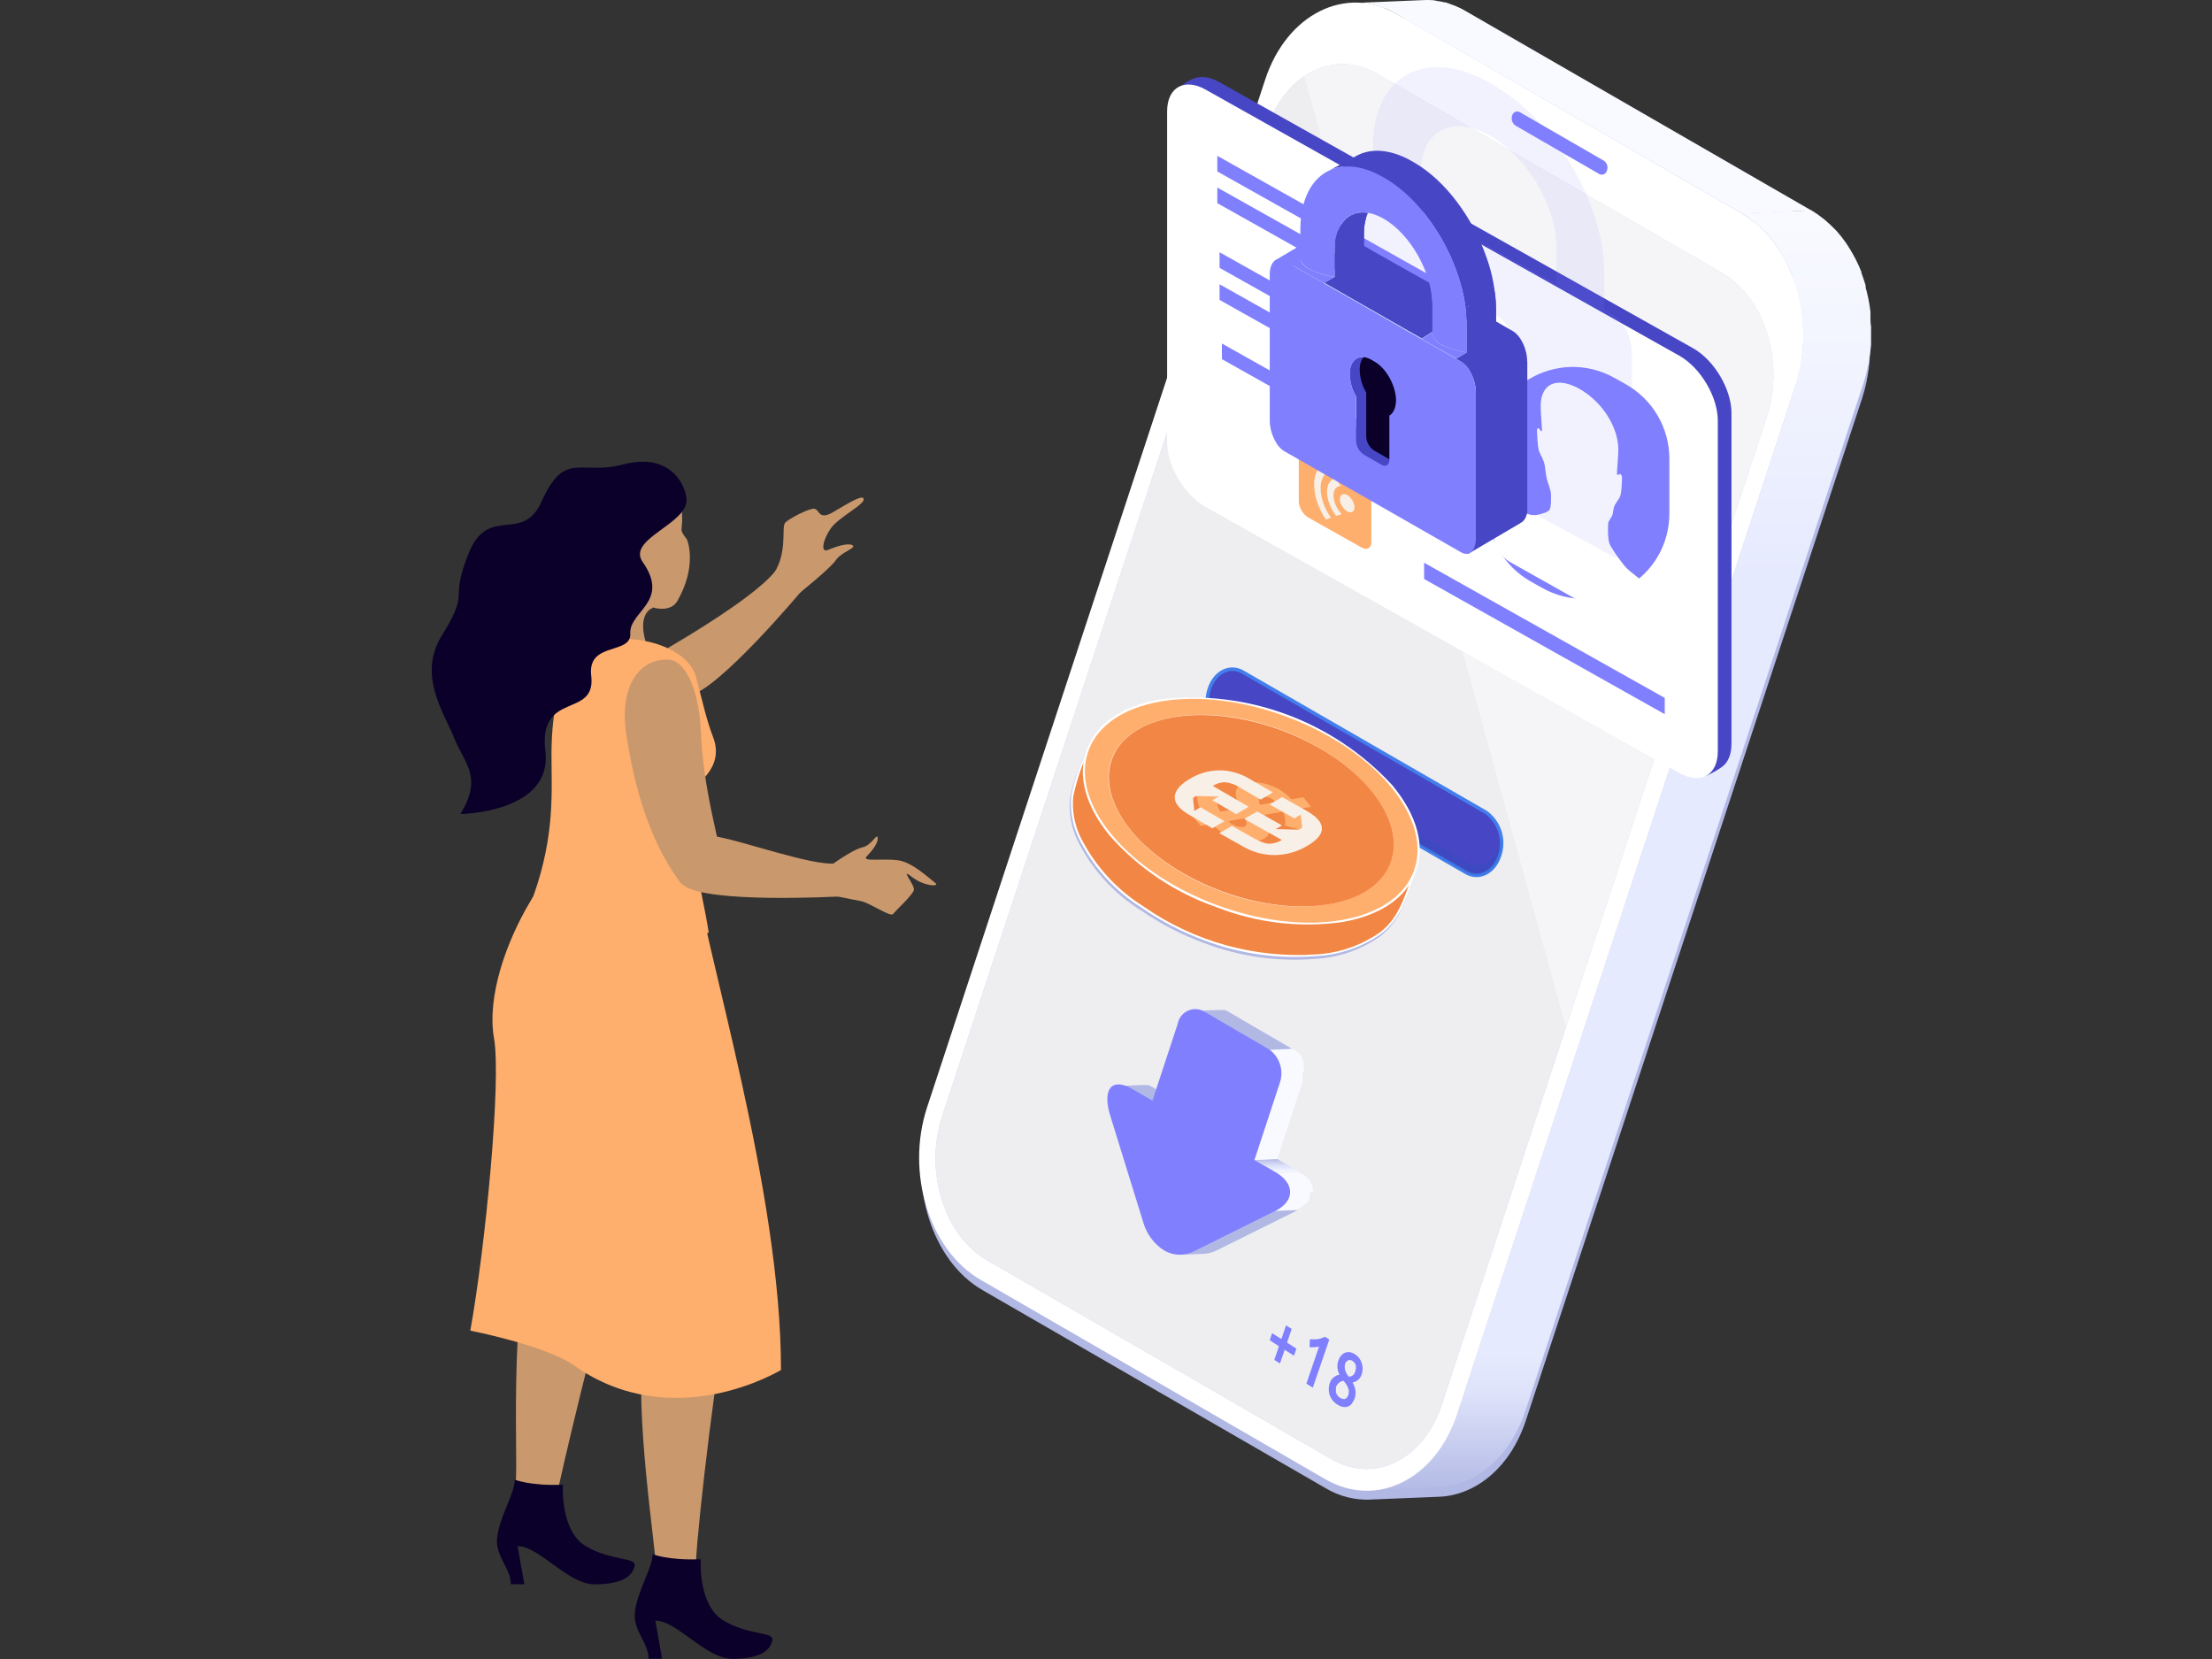 <svg id="e528pT7c16H1" xmlns="http://www.w3.org/2000/svg" xmlns:xlink="http://www.w3.org/1999/xlink" viewBox="0 0 640 480" shape-rendering="geometricPrecision" text-rendering="geometricPrecision"><rect x="0" y="0" width="640" height="480" fill="#333333" stroke="none"/><style><![CDATA[#e528pT7c16H3_to {animation: e528pT7c16H3_to__to 1000ms linear infinite alternate forwards}@keyframes e528pT7c16H3_to__to { 0% {transform: translate(84.165px,114px);animation-timing-function: cubic-bezier(0.445,0.05,0.55,0.95)} 100% {transform: translate(57.271px,113.944px)}} #e528pT7c16H58_to {animation: e528pT7c16H58_to__to 1000ms linear infinite alternate forwards}@keyframes e528pT7c16H58_to__to { 0% {transform: translate(119.178px,53.541px);animation-timing-function: cubic-bezier(0.445,0.05,0.55,0.95)} 100% {transform: translate(119.178px,75.043px)}}]]></style><defs><linearGradient id="e528pT7c16H5-fill" x1="896.372" y1="338.917" x2="753.418" y2="275.85" spreadMethod="pad" gradientUnits="userSpaceOnUse" gradientTransform="matrix(1 0 0 1 0 0)"><stop id="e528pT7c16H5-fill-0" offset="0%" stop-color="rgb(67,127,236)"/><stop id="e528pT7c16H5-fill-1" offset="54%" stop-color="rgb(72,178,237)"/><stop id="e528pT7c16H5-fill-2" offset="100%" stop-color="rgb(76,217,237)"/></linearGradient><linearGradient id="e528pT7c16H8-fill" x1="132.953" y1="191.974" x2="132.953" y2="42.81" spreadMethod="pad" gradientUnits="userSpaceOnUse" gradientTransform="matrix(1 0 0 1 0 0)"><stop id="e528pT7c16H8-fill-0" offset="0%" stop-color="rgb(177,184,228)"/><stop id="e528pT7c16H8-fill-1" offset="4%" stop-color="rgb(199,205,239)"/><stop id="e528pT7c16H8-fill-2" offset="8%" stop-color="rgb(222,226,250)"/><stop id="e528pT7c16H8-fill-3" offset="11%" stop-color="rgb(230,234,254)"/><stop id="e528pT7c16H8-fill-4" offset="72%" stop-color="rgb(230,234,254)"/><stop id="e528pT7c16H8-fill-5" offset="100%" stop-color="rgb(249,250,255)"/></linearGradient><linearGradient id="e528pT7c16H18-fill" x1="5016.67" y1="469.238" x2="5016.67" y2="472.545" spreadMethod="pad" gradientUnits="userSpaceOnUse" gradientTransform="matrix(1 0 0 1 0 0)"><stop id="e528pT7c16H18-fill-0" offset="0%" stop-color="rgb(177,184,228)"/><stop id="e528pT7c16H18-fill-1" offset="4%" stop-color="rgb(199,205,239)"/><stop id="e528pT7c16H18-fill-2" offset="8%" stop-color="rgb(222,226,250)"/><stop id="e528pT7c16H18-fill-3" offset="11%" stop-color="rgb(230,234,254)"/><stop id="e528pT7c16H18-fill-4" offset="72%" stop-color="rgb(230,234,254)"/><stop id="e528pT7c16H18-fill-5" offset="100%" stop-color="rgb(249,250,255)"/></linearGradient><linearGradient id="e528pT7c16H20-fill" x1="8678.27" y1="895.22" x2="8678.27" y2="914.752" spreadMethod="pad" gradientUnits="userSpaceOnUse" gradientTransform="matrix(1 0 0 1 0 0)"><stop id="e528pT7c16H20-fill-0" offset="0%" stop-color="rgb(177,184,228)"/><stop id="e528pT7c16H20-fill-1" offset="4%" stop-color="rgb(199,205,239)"/><stop id="e528pT7c16H20-fill-2" offset="8%" stop-color="rgb(222,226,250)"/><stop id="e528pT7c16H20-fill-3" offset="11%" stop-color="rgb(230,234,254)"/><stop id="e528pT7c16H20-fill-4" offset="72%" stop-color="rgb(230,234,254)"/><stop id="e528pT7c16H20-fill-5" offset="100%" stop-color="rgb(249,250,255)"/></linearGradient><linearGradient id="e528pT7c16H21-fill" x1="98.826" y1="152.556" x2="98.826" y2="154.062" spreadMethod="pad" gradientUnits="userSpaceOnUse" gradientTransform="matrix(1 0 0 1 0 0)"><stop id="e528pT7c16H21-fill-0" offset="0%" stop-color="rgb(177,184,228)"/><stop id="e528pT7c16H21-fill-1" offset="23%" stop-color="rgb(199,205,239)"/><stop id="e528pT7c16H21-fill-2" offset="53%" stop-color="rgb(222,226,250)"/><stop id="e528pT7c16H21-fill-3" offset="72%" stop-color="rgb(230,234,254)"/><stop id="e528pT7c16H21-fill-4" offset="100%" stop-color="rgb(249,250,255)"/></linearGradient><linearGradient id="e528pT7c16H22-fill" x1="4451.97" y1="2354.1" x2="4451.97" y2="2214.91" spreadMethod="pad" gradientUnits="userSpaceOnUse" gradientTransform="matrix(1 0 0 1 0 0)"><stop id="e528pT7c16H22-fill-0" offset="0%" stop-color="rgb(177,184,228)"/><stop id="e528pT7c16H22-fill-1" offset="4%" stop-color="rgb(199,205,239)"/><stop id="e528pT7c16H22-fill-2" offset="8%" stop-color="rgb(222,226,250)"/><stop id="e528pT7c16H22-fill-3" offset="11%" stop-color="rgb(230,234,254)"/><stop id="e528pT7c16H22-fill-4" offset="72%" stop-color="rgb(230,234,254)"/><stop id="e528pT7c16H22-fill-5" offset="100%" stop-color="rgb(249,250,255)"/></linearGradient><linearGradient id="e528pT7c16H23-fill" x1="3529.18" y1="943.331" x2="3529.18" y2="926.028" spreadMethod="pad" gradientUnits="userSpaceOnUse" gradientTransform="matrix(1 0 0 1 0 0)"><stop id="e528pT7c16H23-fill-0" offset="0%" stop-color="rgb(177,184,228)"/><stop id="e528pT7c16H23-fill-1" offset="23%" stop-color="rgb(199,205,239)"/><stop id="e528pT7c16H23-fill-2" offset="53%" stop-color="rgb(222,226,250)"/><stop id="e528pT7c16H23-fill-3" offset="72%" stop-color="rgb(230,234,254)"/><stop id="e528pT7c16H23-fill-4" offset="100%" stop-color="rgb(249,250,255)"/></linearGradient></defs><g id="e528pT7c16H2" transform="matrix(2.474 0 0 2.474 124.912 -42.062)"><g id="e528pT7c16H3_to" transform="translate(84.165,114)"><g id="e528pT7c16H3" transform="translate(-84.165,-114)"><g id="e528pT7c16H4"><path id="e528pT7c16H5" d="M87.494,172.185C87.442,172.186,87.391,172.173,87.347,172.147C87.302,172.121,87.264,172.084,87.239,172.04C87.217,172.007,87.202,171.969,87.195,171.93C87.188,171.891,87.189,171.851,87.198,171.812C87.207,171.774,87.224,171.737,87.248,171.705C87.272,171.673,87.302,171.647,87.336,171.627L87.858,171.311C87.925,171.283,87.999,171.279,88.069,171.301C88.138,171.323,88.196,171.369,88.234,171.431C88.272,171.492,88.287,171.566,88.276,171.637C88.265,171.709,88.229,171.774,88.174,171.821L87.652,172.137C87.606,172.171,87.55,172.188,87.494,172.185Z" fill="url(#e528pT7c16H5-fill)" stroke="none" stroke-width="1"/><path id="e528pT7c16H6" d="M168.197,56.986C168.197,56.622,168.172,56.257,168.124,55.893C168.13,55.808,168.13,55.723,168.124,55.638C168.124,55.516,168.124,55.395,168.124,55.261C168.124,55.128,168.051,54.654,167.99,54.338L167.881,53.719L167.662,52.82C167.662,52.686,167.662,52.553,167.577,52.431L167.431,52.212C167.291,51.714,167.125,51.224,166.933,50.743L166.933,50.621C166.73,50.103,166.499,49.596,166.241,49.103C166.241,49.103,166.241,49.006,166.241,48.957C166.241,48.909,166.132,48.799,166.095,48.726C165.875,48.309,165.631,47.903,165.366,47.512C165.297,47.39,165.219,47.272,165.136,47.159C164.814,46.698,164.465,46.256,164.091,45.835L163.885,45.629C163.557,45.289,163.216,44.973,162.864,44.657L162.524,44.378C162.093,44.04,161.643,43.728,161.176,43.443L120.897,20.303C120.506,20.075,120.1,19.872,119.683,19.696L119.258,19.538L118.553,19.295L118.444,19.295C118.144,19.217,117.84,19.156,117.533,19.113L117.083,19.028C116.634,18.997,116.184,18.997,115.735,19.028L107.657,19.356L107.912,19.356C103.491,19.356,99.41,22.732,97.515,28.308L58.184,147.807C55.669,155.447,58.451,164.436,64.403,167.873L104.572,191.062C106.188,192.02,108.053,192.476,109.929,192.373L109.759,192.373L117.824,192.045C122.148,191.863,126.181,188.559,127.967,183.093L167.286,63.57C167.494,62.923,167.668,62.266,167.808,61.602C167.808,61.444,167.869,61.286,167.893,61.128C168.017,60.473,168.106,59.812,168.16,59.148L168.16,59.148C168.19,58.614,168.19,58.079,168.16,57.545C168.209,57.338,168.197,57.168,168.197,56.986Z" fill="rgb(177,184,228)" stroke="none" stroke-width="1"/><path id="e528pT7c16H7" d="M111.156,17.885C110.889,17.788,110.621,17.691,110.354,17.618C110.042,17.54,109.726,17.479,109.407,17.436C109.261,17.436,109.127,17.436,108.982,17.363C108.529,17.326,108.074,17.326,107.621,17.363L115.735,17.023C116.188,16.992,116.643,16.992,117.096,17.023C117.247,17.039,117.398,17.068,117.545,17.108C117.852,17.147,118.156,17.204,118.456,17.278L118.565,17.278C118.808,17.351,119.039,17.448,119.282,17.533C119.427,17.577,119.569,17.629,119.707,17.691C120.128,17.86,120.534,18.063,120.922,18.298L161.358,41.62L153.244,41.972L112.856,18.65C112.466,18.416,112.06,18.209,111.642,18.031L111.156,17.885Z" fill="rgb(249,250,255)" stroke="none" stroke-width="1"/><path id="e528pT7c16H8" d="M119.938,182.34L159.475,62.16C159.679,61.514,159.849,60.857,159.985,60.192C159.985,60.022,159.985,59.864,160.082,59.694C160.209,59.04,160.298,58.379,160.35,57.714L160.35,57.605C160.35,57.095,160.35,56.585,160.35,56.075C160.35,55.892,160.35,55.71,160.35,55.528C160.35,55.164,160.35,54.799,160.277,54.423L160.204,53.803C160.204,53.487,160.119,53.184,160.07,52.868C160.022,52.552,159.997,52.455,159.949,52.236C159.9,52.018,159.815,51.641,159.73,51.337L159.584,50.754C159.439,50.256,159.269,49.758,159.086,49.272C159.082,49.232,159.082,49.191,159.086,49.151C158.88,48.629,158.649,48.131,158.394,47.633L158.175,47.244C157.957,46.831,157.714,46.442,157.459,46.029C157.386,45.908,157.301,45.786,157.216,45.665C156.891,45.21,156.542,44.772,156.171,44.353L155.953,44.134C155.634,43.796,155.298,43.476,154.944,43.175C154.823,43.078,154.714,42.968,154.592,42.883C154.165,42.535,153.71,42.222,153.232,41.948L161.346,41.596C161.821,41.879,162.275,42.196,162.706,42.543C162.828,42.628,162.937,42.737,163.046,42.822C163.411,43.138,163.751,43.454,164.079,43.794L164.285,44.001C164.667,44.422,165.02,44.868,165.342,45.337C165.415,45.446,165.488,45.568,165.573,45.677C165.824,46.066,166.067,46.471,166.302,46.892C166.302,46.977,166.399,47.05,166.435,47.135C166.464,47.181,166.489,47.23,166.508,47.28C166.763,47.778,166.994,48.276,167.2,48.799C167.196,48.839,167.196,48.88,167.2,48.92C167.383,49.406,167.553,49.904,167.698,50.402C167.691,50.467,167.691,50.532,167.698,50.596C167.698,50.73,167.759,50.864,167.796,50.985C167.868,51.289,167.941,51.58,168.002,51.884C168.063,52.188,168.087,52.309,168.124,52.528C168.16,52.746,168.221,53.135,168.257,53.451C168.264,53.576,168.264,53.702,168.257,53.827C168.263,53.912,168.263,53.998,168.257,54.083C168.257,54.447,168.257,54.811,168.33,55.176C168.33,55.358,168.33,55.54,168.33,55.722C168.33,56.257,168.33,56.791,168.33,57.326C168.277,57.994,168.188,58.659,168.063,59.318C168.063,59.476,168.063,59.634,167.966,59.791C167.833,60.461,167.662,61.121,167.456,61.771L127.918,181.951C126.12,187.441,122.063,190.77,117.727,190.952L109.613,191.292C114.083,191.158,118.128,187.83,119.938,182.34Z" fill="url(#e528pT7c16H8-fill)" stroke="none" stroke-width="1"/><path id="e528pT7c16H9" d="M110.536,25.61C105.568,22.744,99.799,25.61,97.697,32L59.69,147.551C57.589,153.94,59.921,161.484,64.901,164.362L105.289,187.684C110.269,190.551,116.027,187.684,118.128,181.283L156.135,65.743C158.236,59.354,155.904,51.799,150.924,48.932L110.536,25.61Z" fill="rgb(238,238,241)" stroke="none" stroke-width="1"/><path id="e528pT7c16H10" d="M153.22,41.972C159.208,45.422,162.002,54.459,159.475,62.16L119.938,182.34C117.411,190.016,110.512,193.454,104.524,190.004L64.184,166.67C58.208,163.221,55.402,154.184,57.929,146.507L97.466,26.327C99.993,18.626,106.904,15.189,112.881,18.65L153.22,41.972ZM59.69,147.551C57.589,153.941,59.921,161.484,64.901,164.362L105.289,187.684C110.269,190.551,116.027,187.684,118.128,181.283L156.135,65.743C158.236,59.354,155.904,51.811,150.924,48.932L110.536,25.61C105.568,22.744,99.799,25.61,97.697,32L59.69,147.551Z" fill="rgb(255,255,255)" stroke="none" stroke-width="1"/><path id="e528pT7c16H11" d="M127.226,30.105C127.142,30.061,127.049,30.038,126.955,30.037C126.86,30.036,126.767,30.057,126.682,30.098C126.597,30.14,126.523,30.2,126.466,30.275C126.408,30.35,126.369,30.437,126.351,30.53C126.284,30.734,126.283,30.955,126.348,31.16C126.414,31.365,126.542,31.544,126.716,31.672L136.567,37.368C136.652,37.409,136.745,37.43,136.839,37.429C136.934,37.428,137.026,37.406,137.111,37.364C137.195,37.321,137.269,37.26,137.326,37.185C137.383,37.111,137.423,37.023,137.441,36.931C137.517,36.73,137.524,36.51,137.46,36.305C137.396,36.101,137.265,35.923,137.089,35.801L127.226,30.105Z" fill="rgb(128,128,255)" stroke="none" stroke-width="1"/><g id="e528pT7c16H12" style="mix-blend-mode:overlay" opacity="0.4"><path id="e528pT7c16H13" d="M150.948,48.933L110.56,25.611C109.267,24.828,107.774,24.44,106.264,24.494C104.753,24.548,103.291,25.042,102.058,25.915L132.643,137.154L156.135,65.732C158.26,59.355,155.928,51.8,150.948,48.933Z" fill="rgb(255,255,255)" stroke="none" stroke-width="1"/></g><path id="e528pT7c16H14" d="M94.855,95.599C93.349,94.725,91.6,95.599,90.956,97.531C90.633,98.441,90.614,99.43,90.901,100.352C91.188,101.274,91.765,102.078,92.547,102.645L120.971,119.043C122.477,119.905,124.226,119.043,124.87,117.099C125.193,116.191,125.213,115.203,124.926,114.283C124.639,113.362,124.061,112.56,123.279,111.998L94.855,95.599Z" fill="rgb(71,71,198)" stroke="rgb(67,127,236)" stroke-width="0.41" stroke-miterlimit="10"/><g id="e528pT7c16H15" style="mix-blend-mode:multiply" opacity="0.2"><path id="e528pT7c16H16" d="M124.918,115.848C124.274,117.791,122.489,118.666,121.019,117.791L92.596,101.393C92.091,101.064,91.669,100.624,91.361,100.106C91.054,99.588,90.869,99.006,90.822,98.405C90.689,99.207,90.785,100.03,91.099,100.78C91.413,101.53,91.931,102.176,92.596,102.644L121.019,119.043C122.525,119.905,124.274,119.043,124.918,117.099C125.129,116.412,125.191,115.687,125.1,114.973C125.065,115.27,125.004,115.562,124.918,115.848L124.918,115.848Z" fill="rgb(24,78,174)" stroke="none" stroke-width="1"/></g><g id="e528pT7c16H17"><path id="e528pT7c16H18" d="M84.433,144.211L84.19,144.078L84.008,143.993L83.789,143.896L83.631,143.896L83.449,143.896L83.291,143.896L82.915,143.896L80.242,144.017C80.355,144.005,80.469,144.005,80.582,144.017L80.582,144.017C80.86,144.064,81.13,144.15,81.384,144.272L81.384,144.272L81.834,144.491L84.263,145.888L86.923,145.778L84.433,144.211Z" fill="url(#e528pT7c16H18-fill)" stroke="none" stroke-width="1"/><path id="e528pT7c16H19" d="M98.608,158.63L89.109,163.355C88.652,163.586,88.151,163.719,87.639,163.744L90.299,163.634C90.815,163.611,91.32,163.479,91.781,163.246L101.28,158.521L98.608,158.63Z" fill="rgb(177,184,228)" stroke="none" stroke-width="1"/><path id="e528pT7c16H20" d="M92.826,135.125L92.729,135.125L92.632,135.125L92.523,135.125L92.413,135.125L92.292,135.125L92.171,135.125L91.818,135.125L89.146,135.234C89.318,135.231,89.49,135.251,89.656,135.295L89.656,135.295C89.833,135.335,90.001,135.405,90.154,135.502L97.952,139.996L100.625,139.668L92.826,135.125Z" fill="url(#e528pT7c16H20-fill)" stroke="none" stroke-width="1"/><path id="e528pT7c16H21" d="M96.215,152.665L98.887,152.556L101.438,154.025L98.632,154.062L96.215,152.665Z" fill="url(#e528pT7c16H21-fill)" stroke="none" stroke-width="1"/><path id="e528pT7c16H22" d="M102.009,142.413C102.003,142.34,102.003,142.267,102.009,142.194L102.009,141.915C101.995,141.821,101.974,141.728,101.948,141.636C101.948,141.551,101.948,141.454,101.948,141.369C101.943,141.344,101.943,141.32,101.948,141.296L101.948,141.162C101.948,141.041,101.851,140.907,101.79,140.785L101.79,140.725L101.669,140.506L101.596,140.409L101.487,140.275C101.453,140.236,101.417,140.199,101.377,140.166L101.292,140.081L101.183,139.996L101.086,139.923L100.989,139.85L100.624,139.668L97.964,139.777C98.11,139.861,98.245,139.963,98.365,140.081L98.365,140.081C98.484,140.198,98.593,140.324,98.693,140.457L98.693,140.457C98.777,140.579,98.854,140.704,98.924,140.834C98.987,140.96,99.044,141.09,99.094,141.223L99.166,141.417C99.166,141.502,99.166,141.587,99.227,141.684L99.3,141.976C99.312,142.162,99.312,142.349,99.3,142.535L99.3,142.535C99.318,142.72,99.318,142.908,99.3,143.093L99.3,143.093C99.274,143.288,99.23,143.479,99.166,143.664L96.215,152.641L98.887,152.531L101.839,143.555L101.839,143.433L101.839,143.288C101.846,143.243,101.846,143.198,101.839,143.154L101.839,143.008C101.845,142.972,101.845,142.935,101.839,142.899C101.845,142.847,101.845,142.794,101.839,142.741C101.845,142.685,101.845,142.628,101.839,142.571L101.839,142.425L102.009,142.413Z" fill="url(#e528pT7c16H22-fill)" stroke="none" stroke-width="1"/><path id="e528pT7c16H23" d="M103.054,156.297L103.054,156.151C103.047,156.111,103.047,156.07,103.054,156.029L103.054,156.029C103.039,155.939,103.019,155.85,102.993,155.762C102.987,155.742,102.987,155.721,102.993,155.701L102.847,155.373C102.82,155.308,102.783,155.246,102.738,155.191L102.738,155.118L102.616,154.973L102.471,154.827L102.398,154.766L101.839,154.244L101.778,154.244L101.705,154.244L101.62,154.244L101.353,154.086L98.681,154.195C98.812,154.266,98.938,154.348,99.057,154.438L99.118,154.438L99.434,154.681C99.531,154.754,99.616,154.851,99.701,154.924C99.781,155.007,99.854,155.096,99.92,155.191L99.92,155.191L100.09,155.459C100.148,155.563,100.197,155.673,100.235,155.786L100.235,155.859C100.241,155.944,100.241,156.03,100.235,156.114C100.241,156.207,100.241,156.301,100.235,156.394C100.241,156.495,100.241,156.596,100.235,156.697C100.22,156.802,100.192,156.904,100.15,157.001L100.15,157.001C100.116,157.103,100.071,157.2,100.017,157.293L100.017,157.293C99.959,157.391,99.894,157.484,99.823,157.572L99.823,157.572L99.616,157.791L99.531,157.888L99.397,157.997L99.106,158.216L98.984,158.313C98.839,158.398,98.681,158.495,98.499,158.58L101.171,158.471C101.334,158.388,101.493,158.294,101.645,158.192L101.778,158.107L102.057,157.888C102.082,157.893,102.106,157.893,102.13,157.888L102.203,157.827L102.276,157.742L102.349,157.681L102.495,157.511L102.58,157.402L102.653,157.281C102.653,157.281,102.653,157.281,102.653,157.183L102.653,157.11C102.658,157.086,102.658,157.062,102.653,157.038L102.653,157.038C102.653,157.038,102.653,157.038,102.653,156.965C102.653,156.892,102.653,156.965,102.653,156.904C102.653,156.843,102.653,156.904,102.653,156.831C102.658,156.807,102.658,156.782,102.653,156.758C102.653,156.758,102.653,156.758,102.653,156.685L102.653,156.564L103.054,156.297Z" fill="url(#e528pT7c16H23-fill)" stroke="none" stroke-width="1"/><path id="e528pT7c16H24" d="M97.952,139.741C98.555,140.179,99,140.8,99.219,141.512C99.438,142.224,99.42,142.988,99.167,143.689L96.215,152.665L98.645,154.062C100.977,155.41,100.965,157.463,98.645,158.629L89.146,163.354C88.596,163.632,87.984,163.765,87.368,163.742C86.751,163.718,86.151,163.539,85.624,163.221C84.433,162.447,83.568,161.262,83.194,159.892L79.344,147.454C78.396,144.393,79.526,142.984,81.858,144.32L84.287,145.717L87.239,136.741C87.296,136.419,87.428,136.114,87.624,135.853C87.82,135.591,88.075,135.379,88.368,135.233C88.661,135.088,88.984,135.013,89.311,135.016C89.638,135.018,89.96,135.097,90.251,135.247L97.952,139.741Z" fill="rgb(128,128,255)" stroke="none" stroke-width="1"/></g><path id="e528pT7c16H25" d="M114.556,120.452C114.69,120.051,114.836,119.65,114.982,119.237C116.111,116.2,115.127,112.605,112.236,109.107C108.826,105.408,104.587,102.571,99.868,100.827C95.15,99.083,90.085,98.482,85.088,99.073C80.679,99.826,77.63,101.904,76.501,104.916C76.331,105.365,76.136,105.815,75.954,106.276C75.335,107.596,74.898,108.994,74.654,110.431C74.503,112.036,74.775,113.652,75.444,115.119C77.104,118.571,79.717,121.475,82.975,123.488C85.235,125.05,87.684,126.319,90.263,127.266C94.428,128.862,98.899,129.501,103.345,129.137C106.091,128.993,108.738,128.066,110.973,126.464C112.977,124.909,113.779,122.662,114.556,120.452Z" fill="rgb(177,184,228)" stroke="none" stroke-width="1"/><path id="e528pT7c16H26" d="M90.385,126.988C87.808,126.036,85.36,124.767,83.097,123.21C79.845,121.193,77.237,118.289,75.578,114.841C74.91,113.374,74.637,111.757,74.789,110.152C75.033,108.715,75.47,107.318,76.088,105.998C76.271,105.537,76.465,105.087,76.623,104.638L77.097,104.808C76.003,107.723,77.279,110.662,78.129,112.096C80.656,116.493,85.417,120.173,91.648,122.469C93.092,123.006,94.569,123.448,96.07,123.793C99.767,124.755,103.636,124.855,107.378,124.085C109.419,123.623,113.063,122.36,114.496,119.08L114.642,118.752L115.104,118.934L114.666,120.149C113.889,122.348,113.099,124.607,111.132,126.137C108.893,127.741,106.241,128.668,103.491,128.81C99.041,129.192,94.562,128.57,90.385,126.988L90.385,126.988Z" fill="rgb(255,255,255)" stroke="none" stroke-width="1"/><path id="e528pT7c16H27" d="M114.702,119.237C113.488,122.152,110.366,123.719,107.414,124.399C103.638,125.161,99.739,125.057,96.009,124.096C89.109,122.492,81.542,118.605,77.898,112.277C77.183,111.17,76.72,109.92,76.54,108.615C76.359,107.31,76.466,105.981,76.853,104.722C76.027,106.464,75.411,108.299,75.019,110.188C74.879,111.748,75.147,113.317,75.796,114.743C77.455,118.136,80.03,120.997,83.23,123.002C89.138,127.127,96.279,129.107,103.467,128.614C106.162,128.461,108.759,127.552,110.961,125.991C113.233,124.229,113.888,121.472,114.86,118.897L114.702,119.237Z" fill="rgb(242,134,68)" stroke="none" stroke-width="1"/><path id="e528pT7c16H28" d="M91.733,123.076C86.961,121.422,82.695,118.569,79.343,114.792C76.452,111.306,75.468,107.698,76.598,104.661C77.728,101.625,80.764,99.56,85.198,98.794C90.192,98.204,95.255,98.805,99.972,100.549C104.689,102.293,108.925,105.13,112.334,108.828C115.237,112.326,116.221,115.921,115.091,118.97C113.961,122.019,110.913,124.072,106.491,124.837C101.502,125.535,96.418,124.928,91.733,123.076L91.733,123.076ZM99.203,102.584C95.263,101.025,90.986,100.514,86.789,101.102C83.145,101.722,80.716,103.41,79.768,105.84C78.821,108.269,79.671,111.208,82.052,114.075C84.871,117.251,88.46,119.647,92.474,121.035L92.474,121.035C96.419,122.592,100.698,123.106,104.9,122.529C108.544,121.897,110.973,120.221,111.909,117.792C112.844,115.363,112.006,112.411,109.637,109.544C106.807,106.375,103.216,103.98,99.203,102.584L99.203,102.584Z" fill="rgb(255,255,255)" stroke="none" stroke-width="1"/><path id="e528pT7c16H29" d="M112.152,108.986C117.995,116.043,115.444,123.027,106.443,124.594C97.442,126.161,85.405,121.691,79.538,114.634C73.671,107.577,76.234,100.592,85.247,99.037C94.26,97.483,106.285,101.928,112.152,108.986ZM81.858,114.233C86.875,120.306,97.224,124.108,104.937,122.736C112.65,121.363,114.836,115.448,109.796,109.374C104.755,103.301,94.43,99.499,86.717,100.872C79.004,102.244,76.817,108.22,81.858,114.233Z" fill="rgb(255,175,109)" stroke="none" stroke-width="1"/><path id="e528pT7c16H30" d="M109.819,109.387C114.836,115.46,112.649,121.436,104.961,122.748C97.272,124.06,86.898,120.258,81.882,114.245C76.865,108.233,79.064,102.196,86.741,100.884C94.417,99.572,104.815,103.35,109.819,109.387Z" fill="rgb(242,134,68)" stroke="none" stroke-width="1"/><path id="e528pT7c16H31" d="M97.43,112.289C98.037,113.504,98.56,115.01,96.531,115.35C95.561,115.465,94.577,115.343,93.663,114.996C92.75,114.65,91.933,114.088,91.284,113.358L89.935,113.589L89.012,112.483L90.348,112.253C89.981,111.851,89.721,111.364,89.591,110.835C89.462,110.306,89.467,109.754,89.607,109.228L91.964,109.847C91.841,110.19,91.8,110.557,91.847,110.918C91.893,111.279,92.025,111.624,92.231,111.925L94.575,111.524C93.968,110.248,93.446,108.839,95.474,108.499C96.415,108.42,97.362,108.558,98.242,108.901C99.122,109.244,99.912,109.784,100.552,110.479L101.936,110.248L102.847,111.354L101.438,111.597C101.725,111.959,101.93,112.378,102.041,112.827C102.152,113.275,102.166,113.742,102.082,114.196L99.762,113.54C99.887,112.992,99.805,112.416,99.531,111.925L97.43,112.289ZM93.142,113.03C93.371,113.262,93.646,113.442,93.95,113.559C94.253,113.677,94.578,113.728,94.903,113.71C95.389,113.625,95.353,113.224,95.134,112.69L93.142,113.03L93.142,113.03ZM96.883,111.123L98.705,110.807C98.498,110.579,98.242,110.401,97.956,110.287C97.669,110.174,97.361,110.127,97.053,110.151C96.628,110.224,96.653,110.601,96.883,111.123L96.883,111.123Z" fill="rgb(255,175,109)" stroke="none" stroke-width="1"/><g id="e528pT7c16H32"><path id="e528pT7c16H33" d="M104.025,113.459C103.831,112.902,103.241,112.347,102.268,111.8L99.457,110.22L97.973,111.073L100.881,112.704L101.63,112.273L101.725,113.163L101.78,113.65C101.806,113.883,101.528,114.042,101.119,114.03L100.261,114.004L98.696,113.96L99.441,113.531L96.532,111.9L95.023,112.769L99.415,115.235C98.967,115.519,98.447,115.67,97.917,115.67C97.455,115.654,96.875,115.437,96.151,115.037L93.587,113.596L92.11,114.44L94.921,116.022C96.059,116.682,97.352,117.019,98.664,116.999C99.942,116.976,101.194,116.625,102.3,115.98C103.752,115.148,104.333,114.307,104.025,113.459Z" fill="rgb(248,239,231)" stroke="none" stroke-width="1"/><path id="e528pT7c16H34" d="M94.498,109.093L96.945,110.517L98.368,109.672L95.663,108.1C94.796,107.579,93.836,107.247,92.841,107.125C91.353,106.974,89.859,107.328,88.579,108.132C87.49,108.778,86.924,109.468,86.896,110.198C86.867,110.927,87.427,111.627,88.588,112.301L91.293,113.871L92.707,113.032L89.905,111.411L89.189,111.837L89.095,110.953L89.044,110.469C89.02,110.237,89.284,110.08,89.678,110.091L90.505,110.117L92.011,110.161L91.284,110.591L94.089,112.213L95.541,111.351L91.344,108.912C91.791,108.621,92.311,108.472,92.839,108.484C93.427,108.56,93.993,108.768,94.498,109.093Z" fill="rgb(248,239,231)" stroke="none" stroke-width="1"/></g></g><path id="e528pT7c16H35" d="M98.28,172.91L99.37,173.6L99.91,172L100.57,172.42L100.03,174.02L101.12,174.72L100.84,175.55L99.75,174.86L99.2,176.46L98.54,176.04L99.08,174.44L98,173.74L98.28,172.91Z" fill="rgb(128,128,255)" stroke="none" stroke-width="1"/><path id="e528pT7c16H36" d="M102.7,173.62C102.993,173.65,103.287,173.65,103.58,173.62C103.884,173.572,104.178,173.474,104.45,173.33L104.97,173.66L103.04,179.29L102.29,178.82L103.77,174.48C103.597,174.526,103.419,174.55,103.24,174.55C103.047,174.566,102.853,174.566,102.66,174.55L102.7,173.62Z" fill="rgb(128,128,255)" stroke="none" stroke-width="1"/><path id="e528pT7c16H37" d="M107.93,180.55C107.857,180.764,107.749,180.963,107.61,181.14C107.497,181.298,107.341,181.42,107.16,181.49C106.979,181.562,106.781,181.58,106.59,181.54C106.35,181.498,106.122,181.406,105.92,181.27C105.668,181.116,105.451,180.911,105.28,180.67C105.138,180.467,105.034,180.24,104.97,180C104.916,179.785,104.896,179.562,104.91,179.34C104.919,179.146,104.956,178.954,105.02,178.77C105.064,178.624,105.132,178.485,105.22,178.36C105.295,178.247,105.39,178.149,105.5,178.07C105.595,177.991,105.699,177.924,105.81,177.87C105.919,177.825,106.033,177.791,106.15,177.77C106.028,177.505,105.95,177.221,105.92,176.93C105.903,176.648,105.944,176.366,106.04,176.1C106.101,175.898,106.203,175.711,106.34,175.55C106.461,175.403,106.616,175.287,106.79,175.21C106.96,175.138,107.146,175.11,107.33,175.13C107.548,175.159,107.757,175.238,107.94,175.36C108.364,175.617,108.669,176.03,108.79,176.51C108.851,176.718,108.878,176.934,108.87,177.15C108.857,177.344,108.82,177.536,108.76,177.72C108.683,177.988,108.526,178.225,108.31,178.4C108.133,178.542,107.923,178.638,107.7,178.68C107.869,178.974,107.98,179.296,108.03,179.63C108.066,179.941,108.032,180.255,107.93,180.55L107.93,180.55ZM105.75,179.22C105.738,179.317,105.738,179.414,105.75,179.51C105.726,179.619,105.726,179.732,105.75,179.84C105.783,179.957,105.834,180.069,105.9,180.17C105.981,180.288,106.087,180.387,106.21,180.46C106.311,180.533,106.427,180.581,106.55,180.6C106.642,180.622,106.738,180.622,106.83,180.6C106.911,180.558,106.982,180.501,107.04,180.43C107.105,180.35,107.156,180.258,107.19,180.16C107.237,180.018,107.26,179.87,107.26,179.72C107.253,179.575,107.219,179.433,107.16,179.3C107.105,179.155,107.031,179.017,106.94,178.89C106.845,178.745,106.738,178.608,106.62,178.48C106.433,178.511,106.257,178.59,106.11,178.71C105.945,178.843,105.82,179.02,105.75,179.22L105.75,179.22ZM108.03,177.28C108.059,177.197,108.076,177.109,108.08,177.02C108.09,176.921,108.09,176.82,108.08,176.72C108.049,176.615,108.006,176.515,107.95,176.42C107.884,176.315,107.795,176.226,107.69,176.16C107.597,176.099,107.491,176.061,107.38,176.05C107.293,176.049,107.207,176.069,107.13,176.11C107.054,176.15,106.988,176.209,106.94,176.28C106.883,176.343,106.842,176.418,106.82,176.5C106.759,176.73,106.759,176.971,106.82,177.2C106.895,177.504,107.046,177.783,107.26,178.01C107.441,177.994,107.614,177.928,107.76,177.82C107.903,177.671,108,177.483,108.04,177.28L108.03,177.28Z" fill="rgb(128,128,255)" stroke="none" stroke-width="1"/><g id="e528pT7c16H38" clip-path="url(#e528pT7c16H56)"><g id="e528pT7c16H39"><path id="e528pT7c16H40" d="M92.105,75.403L149.056,107.724C149.7,107.441,150.314,107.097,150.89,106.697C151.584,106.197,152.005,105.266,152.005,103.989L152.005,65.314C152.005,62.519,149.987,59.116,147.497,57.717L92.111,26.603C91.022,25.995,90.023,25.864,89.238,26.148C88.679,26.337,88.16,26.626,87.708,26.999L87.596,67.801C87.597,70.604,89.616,74.004,92.105,75.403Z" fill="rgb(71,71,198)" stroke="none" stroke-width="1"/><path id="e528pT7c16H41" d="M90.508,76.283L145.895,107.397C148.384,108.795,150.405,107.667,150.405,104.869L150.405,66.195C150.405,63.4,148.387,59.997,145.898,58.598L90.511,27.484C88.022,26.085,86.004,27.219,86.004,30.016L86.004,68.687C86,71.482,88.018,74.885,90.508,76.283Z" fill="rgb(255,255,255)" stroke="none" stroke-width="1"/><path id="e528pT7c16H42" d="M116.059,84.715L144.199,100.524L144.199,98.622L116.059,82.812L116.059,84.715Z" fill="rgb(128,128,255)" stroke="none" stroke-width="1"/><path id="e528pT7c16H43" d="M91.873,37.054L119.799,52.743L119.799,50.914L91.873,35.225L91.873,37.054Z" fill="rgb(128,128,255)" stroke="none" stroke-width="1"/><path id="e528pT7c16H44" d="M91.873,40.762L119.799,56.453L119.799,54.623L91.873,38.933L91.873,40.762Z" fill="rgb(128,128,255)" stroke="none" stroke-width="1"/><path id="e528pT7c16H45" d="M92.41,59.004L120.336,74.694L120.336,72.864L92.41,57.175L92.41,59.004Z" fill="rgb(128,128,255)" stroke="none" stroke-width="1"/><path id="e528pT7c16H46" d="M109.424,58.04L119.799,63.869L119.799,62.041L109.424,56.211L109.424,58.04Z" fill="rgb(128,128,255)" stroke="none" stroke-width="1"/><path id="e528pT7c16H47" d="M92.137,48.328L102.512,54.158L102.512,52.329L92.137,46.5L92.137,48.328Z" fill="rgb(128,128,255)" stroke="none" stroke-width="1"/><path id="e528pT7c16H48" d="M109.424,61.79L119.799,67.619L119.799,65.79L109.424,59.961L109.424,61.79Z" fill="rgb(128,128,255)" stroke="none" stroke-width="1"/><path id="e528pT7c16H49" d="M92.137,52.077L102.512,57.906L102.512,56.077L92.137,50.248L92.137,52.077Z" fill="rgb(128,128,255)" stroke="none" stroke-width="1"/><path id="e528pT7c16H50" d="M138.346,61.209C131.68,57.465,123.448,62.282,123.448,69.928L123.448,76.299C123.448,79.914,125.398,83.247,128.55,85.018L129.843,85.745C136.509,89.49,144.741,84.673,144.742,77.027L144.742,70.655C144.742,67.04,142.791,63.707,139.64,61.937L138.346,61.209Z" fill="rgb(128,128,255)" stroke="none" stroke-width="1"/><path id="e528pT7c16H51" d="M125.576,76.287C124.775,76.075,124.177,76.854,124.177,77.683L124.177,79.359C124.177,80.772,124.94,82.076,126.173,82.769L139.977,90.525C141.784,91.54,144.014,90.234,144.014,88.162L144.014,88.162C144.014,87.516,143.793,86.88,143.324,86.435C143.19,86.308,143.053,86.186,142.913,86.067C141.817,85.147,140.819,84.348,140.244,83.892C139.863,83.588,139.524,83.237,139.234,82.85C138.701,82.147,137.907,81.046,137.721,80.517C137.542,80.004,137.547,79.003,137.581,78.264C137.601,77.843,138.01,77.56,138.1,77.148L138.1,77.148C138.141,76.962,138.18,76.745,138.217,76.508C138.303,75.959,138.754,75.564,138.978,75.055L138.978,75.055C139.122,74.73,139.177,73.695,139.197,73.127C139.206,72.877,139.21,72.549,138.986,72.439L138.986,72.439C138.92,72.406,138.845,72.479,138.822,72.503C138.818,72.508,138.814,72.512,138.809,72.517L138.809,72.517C138.729,72.588,138.605,72.531,138.609,72.425C138.642,71.573,138.797,70.04,138.772,69.406C138.677,66.949,137.024,64.198,134.482,62.63C134.401,62.583,134.316,62.533,134.232,62.486C134.149,62.438,134.058,62.387,133.983,62.346C131.441,61.058,129.789,61.95,129.693,64.3C129.669,64.863,129.802,66.38,129.849,67.305C129.854,67.424,129.702,67.462,129.649,67.355L129.649,67.355C129.613,67.276,129.568,67.201,129.514,67.133C129.492,67.105,129.454,67.076,129.418,67.079L129.418,67.079C129.301,67.089,129.259,67.22,129.262,67.338C129.275,67.83,129.324,69.165,129.485,69.717C129.586,69.984,129.705,70.244,129.842,70.495L129.842,70.495C130.026,70.846,130.148,71.227,130.196,71.62C130.248,72.051,130.304,72.456,130.365,72.797L130.365,72.797C130.49,73.51,130.879,74.159,130.898,74.883C130.915,75.579,130.894,76.332,130.743,76.594C130.561,76.909,129.788,77.114,129.255,77.221C128.9,77.281,128.535,77.245,128.199,77.117C127.626,76.916,126.653,76.589,125.576,76.287L125.576,76.287Z" fill="rgb(255,255,255)" stroke="none" stroke-width="1"/><path id="e528pT7c16H52" d="M102.54,77.544L108.752,81.034C109.376,81.388,109.89,81.101,109.89,80.395L109.89,74.462C109.89,73.756,109.38,72.898,108.752,72.544L102.54,69.051C101.915,68.699,101.401,68.984,101.401,69.691L101.401,75.627C101.401,76.333,101.91,77.195,102.54,77.544Z" fill="rgb(255,175,109)" stroke="none" stroke-width="1"/><path id="e528pT7c16H53" d="M106.462,76.189C106.13,75.629,106.13,75.024,106.463,74.837C106.795,74.65,107.333,74.953,107.665,75.513C107.997,76.073,107.997,76.678,107.665,76.864C107.333,77.051,106.795,76.748,106.462,76.189Z" fill="rgb(248,239,231)" stroke="none" stroke-width="1"/><path id="e528pT7c16H54" d="M104.703,74.521C104.703,73.646,105.077,73.084,105.666,72.929L106.309,73.832C105.809,73.851,105.458,74.256,105.458,74.945C105.458,75.674,105.847,76.525,106.404,77.119L105.768,77.336C105.127,76.504,104.703,75.452,104.703,74.521Z" fill="rgb(248,239,231)" stroke="none" stroke-width="1"/><path id="e528pT7c16H55" d="M103.195,73.676C103.195,72.422,103.67,71.558,104.426,71.189L105.043,72.054C104.374,72.321,103.951,73.036,103.951,74.1C103.951,75.227,104.424,76.494,105.159,77.547L104.557,77.752C103.722,76.486,103.195,75.007,103.195,73.676Z" fill="rgb(248,239,231)" stroke="none" stroke-width="1"/></g><clipPath id="e528pT7c16H56"><rect id="e528pT7c16H57" width="66" height="82" rx="0" ry="0" transform="matrix(-1 0 0 1 152 26)" fill="rgb(255,255,255)" stroke="none" stroke-width="1"/></clipPath></g><g id="e528pT7c16H58_to" transform="translate(119.178,53.541)"><g id="e528pT7c16H58" transform="translate(-119.178,-53.541)"><path id="e528pT7c16H59" d="M137.973,53.638L137.123,53.181L137.123,48.839C137.123,40.815,131.288,30.947,123.993,26.848C123.794,26.733,123.397,26.518,123.193,26.39C115.898,22.579,110.063,26.116,110.063,34.14L110.063,38.481L109.213,38.024C107.906,37.315,106.838,38.207,106.838,40.028L106.838,61.791C106.838,63.62,107.906,65.679,109.213,66.388L137.973,81.984C139.281,82.698,140.352,81.787,140.352,79.967L140.352,58.222C140.352,56.392,139.281,54.352,137.973,53.647L137.973,53.638ZM126.289,61.457L126.289,68.031C126.289,68.786,125.711,69.11,125.018,68.735L122.159,67.198C121.796,66.976,121.492,66.672,121.271,66.311C121.05,65.95,120.919,65.542,120.888,65.121L120.888,58.533C120.235,57.517,119.87,56.347,119.83,55.143C119.83,53.057,121.308,52.069,123.184,53.007C123.387,53.103,123.785,53.318,123.983,53.437C124.958,54.075,125.768,54.93,126.351,55.933C126.933,56.936,127.271,58.06,127.338,59.215C127.338,60.317,126.95,61.1,126.28,61.457L126.289,61.457ZM131.523,50.143L115.663,41.542L115.663,37.2C115.663,32.42,119.225,30.398,123.595,32.767C127.966,35.137,131.523,41.002,131.523,45.801L131.523,50.143Z" opacity="0.1" fill="rgb(128,128,255)" stroke="none" stroke-width="1"/><path id="e528pT7c16H60" d="M126.413,55.711L125.803,55.363L124.468,54.59L124.468,53.167C124.436,51.115,124.066,49.081,123.373,47.147C121.793,42.572,118.661,38.239,115.025,36.08C114.881,35.998,114.6,35.833,114.452,35.755C112.096,34.46,109.952,34.328,108.302,35.142L108.215,35.188L108.016,35.298L105.064,36.89C106.681,36.176,108.76,36.35,111.014,37.594C111.158,37.672,111.444,37.837,111.587,37.924C116.448,40.806,120.402,47.59,120.961,53.588L120.402,53.954L121.017,54.343C121.017,54.567,121.017,54.8,121.017,55.006L121.017,58.231L119.783,58.964L120.393,59.311C121.317,59.851,122.103,61.448,122.103,62.88L122.103,75.181L105.581,65.574L103.077,69.165L121.234,81.76L127.296,78.178L127.236,78.146C127.298,78.131,127.359,78.108,127.416,78.077L127.503,78.027C127.6,77.957,127.684,77.872,127.753,77.775C127.968,77.456,128.091,77.084,128.109,76.7C128.109,76.6,128.109,76.495,128.109,76.385L128.109,59.279C128.127,57.847,127.356,56.251,126.413,55.711ZM121.017,53.56L121.248,52.76L121.775,53.062L121.017,53.56Z" fill="rgb(71,71,198)" stroke="none" stroke-width="1"/><path id="e528pT7c16H61" d="M110.336,59.348C110.197,59.261,109.906,59.096,109.763,59.018C108.414,58.314,107.351,59.114,107.351,60.752C107.376,61.685,107.638,62.596,108.113,63.401L108.113,68.891L109.328,68.246L111.99,69.769L111.99,65.629C112.452,65.341,112.752,64.714,112.752,63.854C112.752,62.203,111.689,60.185,110.336,59.348Z" fill="rgb(71,71,198)" stroke="none" stroke-width="1"/><path id="e528pT7c16H62" d="M98.578,47.48L104.533,43.953L104.773,44.264L102.08,47.242L100.098,48.404L98.578,47.48Z" fill="rgb(128,128,255)" stroke="none" stroke-width="1"/><path id="e528pT7c16H63" d="M128.127,59.279L122.121,62.866L122.121,79.336L121.156,79.871L121.156,81.751L127.434,78.091L127.522,78.041L127.772,77.789C127.987,77.47,128.11,77.098,128.127,76.714L128.127,76.714L128.127,59.279Z" fill="rgb(71,71,198)" stroke="none" stroke-width="1"/><path id="e528pT7c16H64" d="M113.186,65.126L113.186,70.296C113.186,70.886,112.77,71.151,112.262,70.863L110.211,69.692C109.94,69.513,109.716,69.273,109.555,68.993C109.395,68.712,109.303,68.399,109.287,68.077L109.287,62.912C108.811,62.107,108.549,61.195,108.524,60.263C108.524,58.625,109.587,57.825,110.941,58.534C111.084,58.607,111.37,58.772,111.514,58.858C112.863,59.696,113.925,61.713,113.925,63.351C113.948,64.216,113.667,64.838,113.186,65.126Z" fill="rgb(10,0,41)" stroke="none" stroke-width="1"/><path id="e528pT7c16H65" d="M110.419,46.566L109.033,45.761L109.033,44.324C109.023,43.673,109.115,43.025,109.305,42.403C109.359,42.228,109.424,42.057,109.499,41.89C107.651,41.602,106.265,42.641,105.803,44.635L105.064,45.12L105.674,45.504C105.674,45.715,105.642,45.925,105.642,46.149L105.642,49.352L104.38,50.075L115.787,56.594L117.053,55.793L117.053,52.655C117.042,51.786,116.921,50.923,116.693,50.084L110.419,46.566Z" fill="rgb(71,71,198)" stroke="none" stroke-width="1"/><path id="e528pT7c16H66" d="M118.001,57.289C116.906,56.631,117.035,55.844,117.035,55.844L115.769,56.644L119.798,58.932L121.064,58.214C120,58.067,118.966,57.755,118.001,57.289Z" fill="rgb(128,128,255)" stroke="none" stroke-width="1"/><path id="e528pT7c16H67" d="M104.348,50.12L100.319,47.832L101.585,47.068C101.585,47.068,101.456,47.796,102.551,48.441C103.515,48.913,104.549,49.231,105.614,49.383L104.348,50.12Z" fill="rgb(128,128,255)" stroke="none" stroke-width="1"/><path id="e528pT7c16H68" d="M111.601,37.918C111.458,37.831,111.172,37.667,111.028,37.589C105.78,34.716,101.585,37.575,101.585,43.866L101.585,47.068C101.585,47.182,101.557,47.837,102.555,48.441C103.518,48.912,104.551,49.23,105.614,49.383L105.614,46.181C105.614,42.425,108.178,40.782,111.32,42.576C114.461,44.369,117.025,48.944,117.025,52.7L117.025,55.838C117.025,55.838,116.896,56.625,117.991,57.284C118.955,57.756,119.989,58.074,121.054,58.226L121.054,55.001C121.049,48.701,116.85,41.034,111.601,37.918Z" fill="rgb(128,128,255)" stroke="none" stroke-width="1"/><path id="e528pT7c16H69" d="M120.394,59.298L119.784,58.95L115.755,56.663L104.348,50.125L100.324,47.838L99.714,47.486C98.79,46.95,98.005,47.669,98.005,49.101L98.005,66.201C98.005,67.629,98.772,69.239,99.714,69.775L120.398,81.601C121.322,82.136,122.108,81.409,122.108,79.977L122.108,62.866C122.103,61.434,121.336,59.838,120.394,59.298ZM111.994,65.616L111.994,70.781C111.994,71.376,111.579,71.636,111.07,71.353L109.024,70.182C108.754,70.002,108.53,69.762,108.369,69.482C108.209,69.202,108.117,68.888,108.1,68.567L108.1,63.402C107.637,62.593,107.388,61.682,107.374,60.753C107.374,59.115,108.437,58.314,109.786,59.019C109.929,59.097,110.22,59.261,110.359,59.348C111.713,60.186,112.775,62.203,112.775,63.841C112.752,64.706,112.456,65.328,111.994,65.616Z" fill="rgb(128,128,255)" stroke="none" stroke-width="1"/><path id="e528pT7c16H70" d="M109.037,47.394C109.087,47.635,109.095,47.882,109.06,48.126C108.986,48.551,108.566,49.283,107.101,49.42C106.604,49.456,106.103,49.44,105.609,49.37L105.609,46.168C105.598,45.437,105.715,44.709,105.956,44.018L109.282,42.407C109.092,43.03,109,43.678,109.009,44.329L109.009,47.394L109.037,47.394Z" fill="rgb(71,71,198)" stroke="none" stroke-width="1"/><path id="e528pT7c16H71" d="M124.468,56.218L124.468,53.171C124.467,52.498,124.422,51.826,124.334,51.158L120.934,52.988C121.023,53.66,121.069,54.337,121.073,55.015L121.073,58.217C121.56,58.283,122.052,58.298,122.542,58.263C124.002,58.126,124.427,57.394,124.501,56.968C124.538,56.718,124.527,56.464,124.468,56.218L124.468,56.218Z" fill="rgb(71,71,198)" stroke="none" stroke-width="1"/></g></g></g></g><g id="e528pT7c16H72"><path id="e528pT7c16H73" d="M20.174,91.9L25.249,92.771C23.764,88.641,25.881,88.079,25.881,88.079L23.768,84.507L20.174,91.9Z" fill="rgb(202,152,109)" stroke="none" stroke-width="1"/><path id="e528pT7c16H74" d="M40.295,83.654C38.563,85.912,33.519,89.311,27.795,92.683C25.197,94.215,26.613,98.924,30.051,98.367C33.489,97.81,43.326,86.025,43.326,86.025C42.789,83.271,40.295,83.654,40.295,83.654Z" fill="rgb(202,152,109)" stroke="none" stroke-width="1"/><path id="e528pT7c16H75" d="M46.873,76.934C45.214,77.874,45.361,76.578,44.747,76.499C44.132,76.421,41.668,77.705,41.317,78.162C40.884,78.701,41.638,81.551,40.018,84.062C39.728,84.497,43.049,86.325,43.049,86.325C43.049,86.325,46.613,83.475,47.271,82.5C47.929,81.525,49.774,81.077,49.189,80.759C48.605,80.442,47.119,80.994,46.305,81.325C45.491,81.656,45.686,80.233,46.647,78.827C47.609,77.422,50.934,75.886,50.479,75.263C50.189,74.88,48.189,76.181,46.873,76.934Z" fill="rgb(202,152,109)" stroke="none" stroke-width="1"/><path id="e528pT7c16H76" d="M12.364,142.51C12.364,142.51,15.706,150.969,13.03,156.979C8.701,166.744,10.177,187.758,9.818,190.225C9.458,192.693,13.866,195.338,14.948,190.404C16.031,185.469,21.183,163.781,23.465,158.576C25.747,153.371,24.864,143.65,24.864,143.65L12.364,142.51Z" fill="rgb(202,152,109)" stroke="none" stroke-width="1"/><path id="e528pT7c16H77" d="M21.578,149.124C23.66,153.437,25.847,166.187,24.76,174.155C23.673,182.122,26.158,197.714,26.219,200.216C26.28,202.719,30.657,204.899,30.891,199.834C31.125,194.768,33.519,174.594,34.887,169.033C36.255,163.471,33.913,146.483,33.913,146.483C33.913,146.483,19.499,144.812,21.578,149.124Z" fill="rgb(202,152,109)" stroke="none" stroke-width="1"/><path id="e528pT7c16H78" d="M34.086,206.496C31.107,204.69,31.458,199.351,31.458,199.351C27.613,199.503,25.829,198.759,25.829,198.759C25.829,200.382,23.985,203.167,23.759,205.613C23.565,207.788,25.361,209.094,25.361,210.987L26.942,210.987L26.149,206.531C28.747,206.531,32.029,211.043,35.242,211C38.624,210.965,39.572,209.929,39.832,208.859C40.091,207.788,37.061,208.311,34.086,206.496Z" fill="rgb(10,0,41)" stroke="none" stroke-width="1"/><path id="e528pT7c16H79" d="M17.971,197.792C14.992,195.977,15.343,190.642,15.343,190.642C11.498,190.79,9.714,190.046,9.714,190.046C9.714,191.678,7.87,194.458,7.645,196.9C7.45,199.076,9.251,200.381,9.251,202.278L10.831,202.278L10.039,197.827C12.637,197.827,15.914,202.335,19.131,202.291C22.513,202.257,23.461,201.225,23.73,200.15C23.998,199.076,20.95,199.598,17.971,197.792Z" fill="rgb(10,0,41)" stroke="none" stroke-width="1"/><path id="e528pT7c16H80" d="M14.901,114.785C14.046,117.553,12.861,120.206,11.373,122.688C8.809,127.039,6.415,133.467,7.285,138.419C8.156,143.371,6.294,162.705,4.514,172.618C4.514,172.618,13.295,174.333,16.638,176.683C28.263,184.912,40.846,177.218,40.846,177.218C40.846,156.1,32.078,128.736,30.289,116.63L14.901,114.785Z" fill="rgb(255,175,109)" stroke="none" stroke-width="1"/><path id="e528pT7c16H81" d="M32.896,103.175C32.142,101.23,31.727,99.259,30.9,96.156C30.073,93.054,24.977,91.091,20.175,91.9C14.901,92.771,14.018,100.36,14.005,105.138C14.005,109.572,14.438,114.585,11.914,121.735C17.49,126.753,26.635,129.159,32.389,126.061C31.692,121.243,29.319,113.123,30.376,109.477C30.549,108.867,34.368,106.97,32.896,103.175Z" fill="rgb(255,175,109)" stroke="none" stroke-width="1"/><path id="e528pT7c16H82" d="M29.237,78.627C29.321,77.868,29.305,77.101,29.189,76.347C28.622,71.56,21.829,75.99,19.508,79.885C17.187,83.779,26.76,90.69,28.726,87.282C31.042,83.275,29.951,80.237,29.83,80.067C29.362,79.419,29.124,79.184,29.237,78.627Z" fill="rgb(202,152,109)" stroke="none" stroke-width="1"/><path id="e528pT7c16H83" d="M22.43,71.312C17.269,72.661,15.585,69.598,12.844,75.664C10.584,80.677,6.644,75.921,4.31,81.73C1.976,87.54,4.596,85.842,1.197,91.304C-1.7,95.947,1.418,100.299,2.626,103.314C3.834,106.33,6.007,107.836,3.358,112.2C3.358,112.2,14.148,112.057,13.29,104.868C12.433,97.679,19.257,101.117,18.651,96.038C18.166,91.965,23.366,93.649,23.223,91.073C23.08,88.497,27.921,87.37,24.673,82.731C22.742,79.985,30.146,78.258,29.791,75.272C29.553,73.301,27.591,69.963,22.43,71.312Z" fill="rgb(10,0,41)" stroke="none" stroke-width="1"/><path id="e528pT7c16H84" d="M31.502,102.91C31.246,96.63,29.203,94.206,27.757,94.141C24.055,93.98,21.963,97.553,22.734,102.753C23.47,107.709,25.042,114.829,29.043,120.159C30.619,122.257,33.671,116.456,33.372,114.907C33.074,113.358,31.723,108.262,31.502,102.91Z" fill="rgb(202,152,109)" stroke="none" stroke-width="1"/><path id="e528pT7c16H85" d="M54.544,117.61C52.864,117.375,50.249,117.814,50.851,117.174C51.453,116.535,52.206,115.669,52.15,114.999C52.094,114.328,51.487,115.869,50.34,116.108C49.193,116.348,46.3,118.454,46.3,118.454C46.3,118.454,46.3,121.783,46.837,121.778C47.374,121.774,48.894,122.161,50.076,122.357C51.258,122.553,53.644,124.333,53.973,123.88C54.302,123.428,56.224,121.705,56.384,121.1C56.545,120.495,54.627,118.371,56.133,119.542C57.64,120.712,59.437,120.695,58.904,120.282C58.095,119.655,56.22,117.853,54.544,117.61Z" fill="rgb(202,152,109)" stroke="none" stroke-width="1"/><path id="e528pT7c16H86" d="M47.184,117.984C44.357,118.254,36.121,115.252,33.026,114.786C31.618,114.573,26.695,118.398,29.445,120.543C32.194,122.688,47.483,121.849,47.483,121.849C47.943,121.292,48.169,120.577,48.114,119.855C48.058,119.134,47.724,118.463,47.184,117.984L47.184,117.984Z" fill="rgb(202,152,109)" stroke="none" stroke-width="1"/></g></g></svg>
